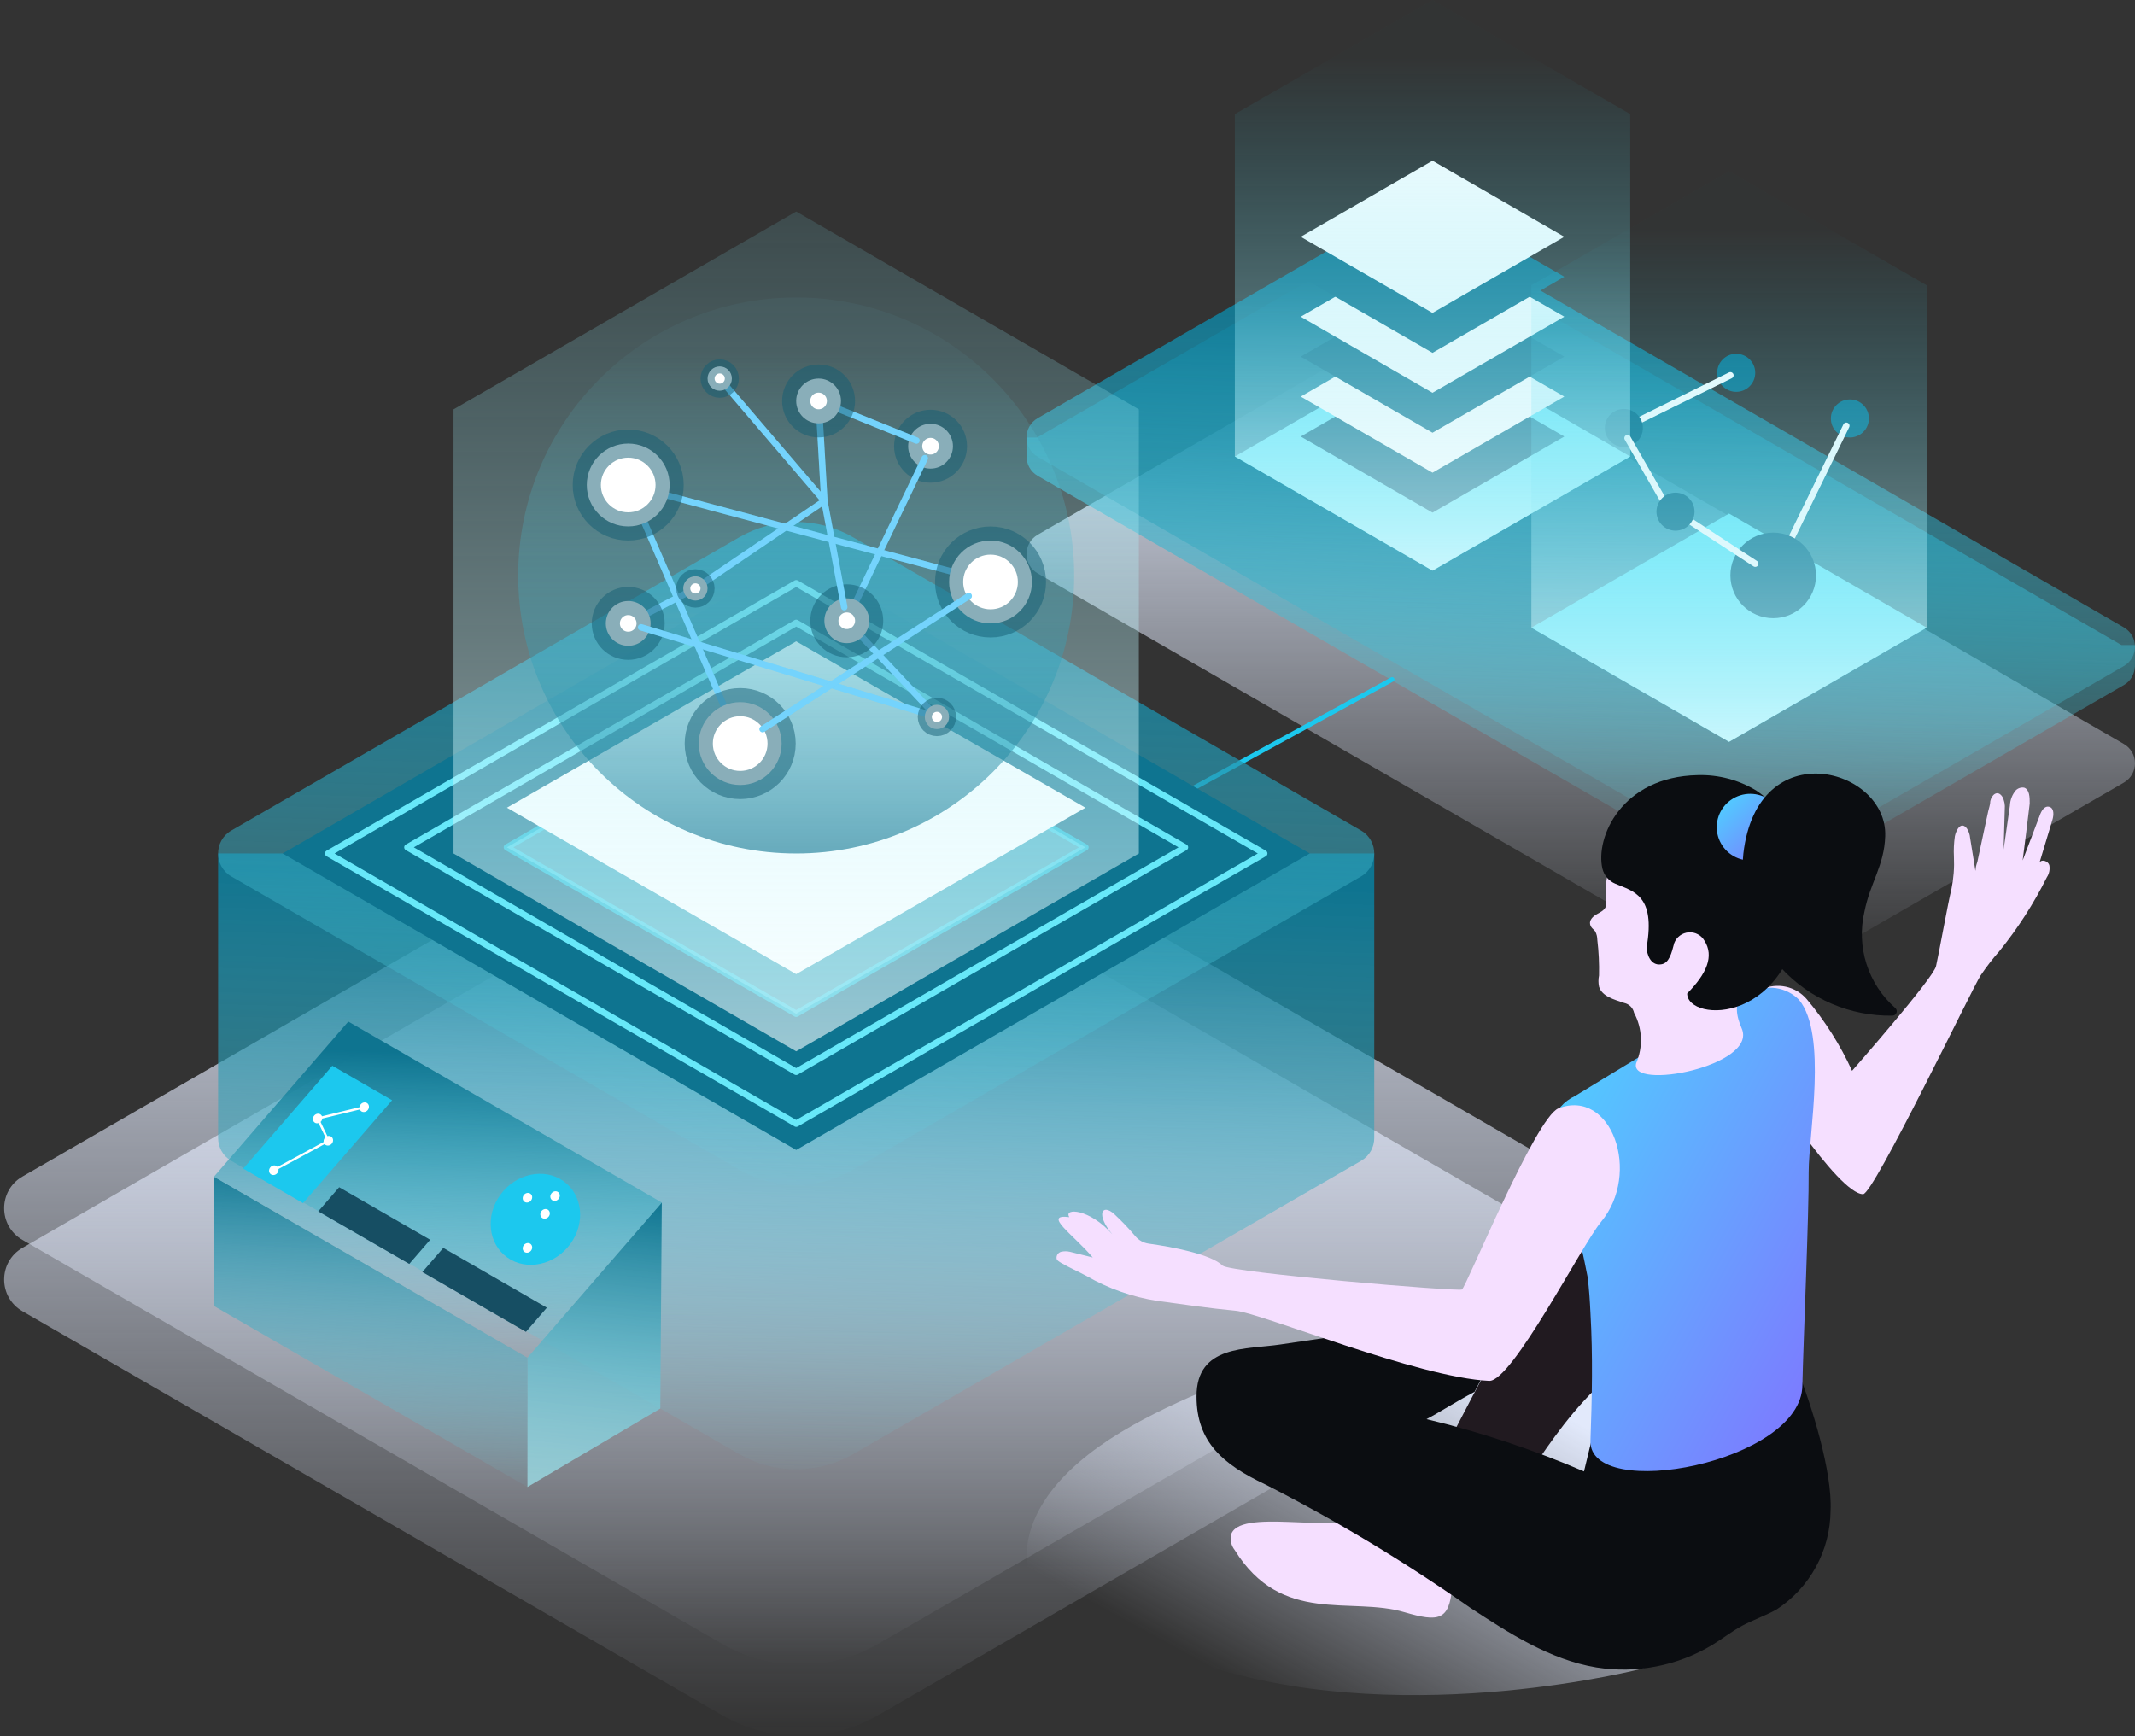 <svg width="455" height="370" viewBox="0 0 455 370" fill="none" xmlns="http://www.w3.org/2000/svg">
<rect x="0" y="0" width="455" height="370" fill="#333333" stroke="none"/>
<g style="mix-blend-mode:multiply">
<path fill-rule="evenodd" clip-rule="evenodd" d="M387.403 204.464L452.62 166.807C455.793 164.975 455.793 160.396 452.62 158.564L310.168 76.313C302.806 72.061 293.734 72.061 286.37 76.313L221.153 113.969C217.979 115.802 217.979 120.379 221.153 122.213L363.604 204.464C370.967 208.716 380.04 208.716 387.403 204.464Z" fill="url(#paint0_linear_2635_1518)"/>
</g>
<path fill-rule="evenodd" clip-rule="evenodd" d="M221.066 93.244C221.1 93.224 221.12 93.197 221.154 93.177L286.371 55.519C293.735 51.267 302.807 51.267 310.171 55.519L452.119 137.481H454.989V141.79C454.991 141.859 454.991 141.928 454.989 141.997V142.15H454.969C454.888 143.665 454.121 145.148 452.621 146.014L387.404 183.67C380.041 187.924 370.968 187.924 363.606 183.67L221.154 101.421C219.566 100.504 218.774 98.9 218.774 97.297V93.244H221.066Z" fill="url(#paint1_linear_2635_1518)"/>
<path fill-rule="evenodd" clip-rule="evenodd" d="M387.403 179.617L452.62 141.96C455.793 140.128 455.793 135.549 452.62 133.717L310.168 51.466C302.806 47.214 293.734 47.214 286.37 51.466L221.153 89.122C217.979 90.955 217.979 95.532 221.153 97.366L363.604 179.617C370.967 183.869 380.04 183.869 387.403 179.617Z" fill="url(#paint2_linear_2635_1518)"/>
<path fill-rule="evenodd" clip-rule="evenodd" d="M347.422 97.297L305.294 121.623L263.167 97.297L305.294 72.973L347.422 97.297Z" fill="#67e8f9"/>
<path fill-rule="evenodd" clip-rule="evenodd" d="M333.375 93.042L305.289 76.825L277.204 93.042L305.289 109.258L333.375 93.042Z" fill="#0e7490"/>
<path fill-rule="evenodd" clip-rule="evenodd" d="M333.375 84.528L305.289 68.312L277.204 84.528L305.289 100.743L333.375 84.528Z" fill="white"/>
<path fill-rule="evenodd" clip-rule="evenodd" d="M333.375 76.013L305.289 59.797L277.204 76.013L305.289 92.23L333.375 76.013Z" fill="#0e7490"/>
<path fill-rule="evenodd" clip-rule="evenodd" d="M333.375 67.5L305.289 51.283L277.204 67.5L305.289 83.717L333.375 67.5Z" fill="white"/>
<path fill-rule="evenodd" clip-rule="evenodd" d="M333.375 58.987L305.289 42.77L277.204 58.987L305.289 75.204L333.375 58.987Z" fill="#0e7490"/>
<path fill-rule="evenodd" clip-rule="evenodd" d="M333.375 50.473L305.289 34.256L277.204 50.473L305.289 66.69L333.375 50.473Z" fill="white"/>
<path fill-rule="evenodd" clip-rule="evenodd" d="M410.611 133.784L368.483 158.11L326.356 133.784L368.483 109.46L410.611 133.784Z" fill="#67e8f9"/>
<path fill-rule="evenodd" clip-rule="evenodd" d="M390.185 89.191C390.185 86.951 392 85.136 394.24 85.136C396.478 85.136 398.293 86.951 398.293 89.191C398.293 91.429 396.478 93.244 394.24 93.244C392 93.244 390.185 91.429 390.185 89.191Z" fill="#0e7490"/>
<path fill-rule="evenodd" clip-rule="evenodd" d="M365.957 79.46C365.957 77.222 367.772 75.407 370.012 75.407C372.25 75.407 374.066 77.222 374.066 79.46C374.066 81.699 372.25 83.514 370.012 83.514C367.772 83.514 365.957 81.699 365.957 79.46Z" fill="#0e7490"/>
<path d="M393.477 90.744L380.147 118.024" stroke="white" stroke-width="1.37" stroke-linecap="round" stroke-linejoin="round"/>
<path d="M368.773 79.996L346.069 91.216" stroke="white" stroke-width="1.37" stroke-linecap="round" stroke-linejoin="round"/>
<path fill-rule="evenodd" clip-rule="evenodd" d="M368.772 122.636C368.772 117.599 372.855 113.514 377.894 113.514C382.931 113.514 387.016 117.599 387.016 122.636C387.016 127.673 382.931 131.758 377.894 131.758C372.855 131.758 368.772 127.673 368.772 122.636Z" fill="#0e7490"/>
<path fill-rule="evenodd" clip-rule="evenodd" d="M342.012 91.216C342.012 88.978 343.827 87.163 346.066 87.163C348.304 87.163 350.121 88.978 350.121 91.216C350.121 93.456 348.304 95.271 346.066 95.271C343.827 95.271 342.012 93.456 342.012 91.216Z" fill="#0e7490"/>
<path d="M374.066 120.141L357.071 109.055" stroke="white" stroke-width="1.37" stroke-linecap="round" stroke-linejoin="round"/>
<path d="M356.963 110.972L346.853 93.377" stroke="white" stroke-width="1.37" stroke-linecap="round" stroke-linejoin="round"/>
<path fill-rule="evenodd" clip-rule="evenodd" d="M353.019 109.054C353.019 106.816 354.834 105.001 357.074 105.001C359.312 105.001 361.127 106.816 361.127 109.054C361.127 111.294 359.312 113.109 357.074 113.109C354.834 113.109 353.019 111.294 353.019 109.054Z" fill="#0e7490"/>
<path fill-rule="evenodd" clip-rule="evenodd" d="M305.294 0L347.422 24.324V97.297L305.294 121.623L263.165 97.297V24.324L305.294 0Z" fill="url(#paint3_linear_2635_1518)"/>
<path fill-rule="evenodd" clip-rule="evenodd" d="M368.485 36.487L410.613 60.811V133.784L368.485 158.11L326.357 133.784V60.811L368.485 36.487Z" fill="url(#paint4_linear_2635_1518)"/>
<g style="mix-blend-mode:multiply">
<path fill-rule="evenodd" clip-rule="evenodd" d="M336.264 250.767L187.228 164.713C176.89 158.745 164.154 158.745 153.816 164.713L4.78 250.767C-0.417 253.767 -0.417 261.268 4.78 264.27L153.816 350.324C164.154 356.292 176.89 356.292 187.228 350.324L336.264 264.27C341.461 261.268 341.461 253.767 336.264 250.767Z" fill="url(#paint5_linear_2635_1518)"/>
</g>
<g style="mix-blend-mode:multiply">
<path fill-rule="evenodd" clip-rule="evenodd" d="M336.264 265.967L187.228 179.913C176.89 173.945 164.154 173.945 153.816 179.913L4.78 265.967C-0.417 268.967 -0.417 276.468 4.78 279.47L153.816 365.524C164.154 371.492 176.89 371.492 187.228 365.524L336.264 279.47C341.461 276.468 341.461 268.967 336.264 265.967Z" fill="url(#paint6_linear_2635_1518)"/>
</g>
<path fill-rule="evenodd" clip-rule="evenodd" d="M181.81 175.135L193.539 181.907H292.873V242.531C292.873 244.437 291.929 246.345 290.041 247.434L181.81 309.927C174.301 314.262 165.051 314.262 157.544 309.927L49.311 247.434C47.423 246.345 46.481 244.437 46.481 242.531V181.907H145.815L157.544 175.135C161.298 172.967 165.487 171.883 169.677 171.883C173.866 171.883 178.056 172.967 181.81 175.135Z" fill="url(#paint7_linear_2635_1518)"/>
<path d="M296.677 144.821L251.922 169.31" stroke="#1CC8EE" stroke-linecap="round" stroke-linejoin="round"/>
<path fill-rule="evenodd" clip-rule="evenodd" d="M290.042 177.004L181.809 114.51C174.302 110.176 165.052 110.176 157.545 114.51L49.312 177.004C45.538 179.183 45.538 184.631 49.312 186.81L157.545 249.304C165.052 253.639 174.302 253.639 181.809 249.304L290.042 186.81C293.817 184.631 293.817 179.183 290.042 177.004Z" fill="url(#paint8_linear_2635_1518)"/>
<path fill-rule="evenodd" clip-rule="evenodd" d="M279.127 181.907L169.68 118.712L60.23 181.907L169.68 245.102L279.127 181.907Z" fill="#0e7490"/>
<path fill-rule="evenodd" clip-rule="evenodd" d="M269.424 181.907L169.681 124.316L69.938 181.907L169.681 239.498L269.424 181.907Z" stroke="#67e8f9" stroke-width="1.37" stroke-linecap="round" stroke-linejoin="round"/>
<path fill-rule="evenodd" clip-rule="evenodd" d="M252.531 180.6L169.677 132.76L86.823 180.6L169.677 228.44L252.531 180.6Z" stroke="#67e8f9" stroke-width="1.37" stroke-linecap="round" stroke-linejoin="round"/>
<path fill-rule="evenodd" clip-rule="evenodd" d="M231.322 180.6L169.678 145.133L108.034 180.6L169.678 216.066L231.322 180.6Z" stroke="#06b6d4" stroke-width="1.37" stroke-linecap="round" stroke-linejoin="round"/>
<path fill-rule="evenodd" clip-rule="evenodd" d="M231.322 180.6L169.678 145.133L108.034 180.6L169.678 216.066L231.322 180.6Z" fill="#67e8f9" fill-opacity="0.459"/>
<path fill-rule="evenodd" clip-rule="evenodd" d="M231.322 172.155L169.678 136.689L108.034 172.155L169.678 207.622L231.322 172.155Z" fill="white"/>
<path fill-rule="evenodd" clip-rule="evenodd" d="M169.678 45.086L242.707 87.253V181.907L169.678 224.075L96.65 181.907V87.253L169.678 45.086Z" fill="url(#paint9_linear_2635_1518)"/>
<path fill-rule="evenodd" clip-rule="evenodd" d="M110.432 122.662C110.432 89.941 136.957 63.415 169.677 63.415C202.398 63.415 228.924 89.941 228.924 122.662C228.924 155.383 202.398 181.907 169.677 181.907C136.957 181.907 110.432 155.383 110.432 122.662Z" fill="url(#paint10_linear_2635_1518)"/>
<path d="M155.97 154.381L133.884 103.372L205.037 122.418" stroke="#4DCAFF" stroke-width="1.37" stroke-linecap="round" stroke-linejoin="round"/>
<path d="M155.97 154.381L133.884 103.372L205.037 122.418" stroke="#F3F3F3" stroke-opacity="0.235" stroke-width="1.37" stroke-linecap="round" stroke-linejoin="round"/>
<path fill-rule="evenodd" clip-rule="evenodd" d="M125.053 103.372C125.053 98.496 129.005 94.544 133.881 94.544C138.756 94.544 142.709 98.496 142.709 103.372C142.709 108.247 138.756 112.2 133.881 112.2C129.005 112.2 125.053 108.247 125.053 103.372Z" fill="white"/>
<path d="M125.053 103.372C125.053 98.496 129.005 94.544 133.881 94.544C138.756 94.544 142.709 98.496 142.709 103.372C142.709 108.247 138.756 112.2 133.881 112.2C129.005 112.2 125.053 108.247 125.053 103.372" stroke="#155e75" stroke-opacity="0.5" stroke-width="6"/>
<path fill-rule="evenodd" clip-rule="evenodd" d="M148.918 158.484C148.918 153.608 152.871 149.656 157.746 149.656C162.621 149.656 166.574 153.608 166.574 158.484C166.574 163.361 162.621 167.313 157.746 167.313C152.871 167.313 148.918 163.361 148.918 158.484Z" fill="white"/>
<path d="M148.918 158.484C148.918 153.608 152.871 149.656 157.746 149.656C162.621 149.656 166.574 153.608 166.574 158.484C166.574 163.361 162.621 167.313 157.746 167.313C152.871 167.313 148.918 163.361 148.918 158.484" stroke="#155e75" stroke-opacity="0.5" stroke-width="6"/>
<path fill-rule="evenodd" clip-rule="evenodd" d="M193.541 95.105C193.541 92.469 195.677 90.332 198.314 90.332C200.95 90.332 203.086 92.469 203.086 95.105C203.086 97.741 200.95 99.878 198.314 99.878C195.677 99.878 193.541 97.741 193.541 95.105Z" fill="white"/>
<path d="M193.541 95.105C193.541 92.469 195.677 90.332 198.314 90.332C200.95 90.332 203.086 92.469 203.086 95.105C203.086 97.741 200.95 99.878 198.314 99.878C195.677 99.878 193.541 97.741 193.541 95.105" stroke="#155e75" stroke-opacity="0.5" stroke-width="6"/>
<path d="M195.311 93.891L174.453 85.46L175.688 106.767L148.204 125.417L136.632 131.439" stroke="#4DCAFF" stroke-width="1.37" stroke-linecap="round" stroke-linejoin="round"/>
<path d="M195.311 93.891L174.453 85.46L175.688 106.767L148.204 125.417L136.632 131.439" stroke="#F3F3F3" stroke-opacity="0.235" stroke-width="1.37" stroke-linecap="round" stroke-linejoin="round"/>
<path fill-rule="evenodd" clip-rule="evenodd" d="M145.61 125.417C145.61 123.986 146.77 122.827 148.2 122.827C149.63 122.827 150.789 123.986 150.789 125.417C150.789 126.847 149.63 128.006 148.2 128.006C146.77 128.006 145.61 126.847 145.61 125.417Z" fill="white"/>
<path d="M145.61 125.417C145.61 123.986 146.77 122.827 148.2 122.827C149.63 122.827 150.789 123.986 150.789 125.417C150.789 126.847 149.63 128.006 148.2 128.006C146.77 128.006 145.61 126.847 145.61 125.417" stroke="#155e75" stroke-opacity="0.5" stroke-width="3"/>
<path fill-rule="evenodd" clip-rule="evenodd" d="M169.68 85.46C169.68 82.825 171.816 80.687 174.453 80.687C177.087 80.687 179.225 82.825 179.225 85.46C179.225 88.096 177.087 90.234 174.453 90.234C171.816 90.234 169.68 88.096 169.68 85.46Z" fill="white"/>
<path d="M169.68 85.46C169.68 82.825 171.816 80.687 174.453 80.687C177.087 80.687 179.225 82.825 179.225 85.46C179.225 88.096 177.087 90.234 174.453 90.234C171.816 90.234 169.68 88.096 169.68 85.46" stroke="#155e75" stroke-opacity="0.5" stroke-width="6"/>
<path fill-rule="evenodd" clip-rule="evenodd" d="M129.111 132.867C129.111 130.231 131.249 128.094 133.884 128.094C136.52 128.094 138.656 130.231 138.656 132.867C138.656 135.503 136.52 137.639 133.884 137.639C131.249 137.639 129.111 135.503 129.111 132.867Z" fill="white"/>
<path d="M129.111 132.867C129.111 130.231 131.249 128.094 133.884 128.094C136.52 128.094 138.656 130.231 138.656 132.867C138.656 135.503 136.52 137.639 133.884 137.639C131.249 137.639 129.111 135.503 129.111 132.867" stroke="#155e75" stroke-opacity="0.5" stroke-width="6"/>
<path d="M136.629 133.699L199.676 152.808L180.456 132.305L197.086 97.66" stroke="#4DCAFF" stroke-width="1.37" stroke-linecap="round" stroke-linejoin="round"/>
<path d="M136.629 133.699L199.676 152.808L180.456 132.305L197.086 97.66" stroke="#F3F3F3" stroke-opacity="0.235" stroke-width="1.37" stroke-linecap="round" stroke-linejoin="round"/>
<path fill-rule="evenodd" clip-rule="evenodd" d="M202.268 124.039C202.268 119.164 206.22 115.211 211.096 115.211C215.971 115.211 219.924 119.164 219.924 124.039C219.924 128.914 215.971 132.867 211.096 132.867C206.22 132.867 202.268 128.914 202.268 124.039Z" fill="white"/>
<path d="M202.268 124.039C202.268 119.164 206.22 115.211 211.096 115.211C215.971 115.211 219.924 119.164 219.924 124.039C219.924 128.914 215.971 132.867 211.096 132.867C206.22 132.867 202.268 128.914 202.268 124.039" stroke="#155e75" stroke-opacity="0.5" stroke-width="6"/>
<path fill-rule="evenodd" clip-rule="evenodd" d="M175.685 132.306C175.685 129.67 177.822 127.534 180.458 127.534C183.094 127.534 185.23 129.67 185.23 132.306C185.23 134.942 183.094 137.079 180.458 137.079C177.822 137.079 175.685 134.942 175.685 132.306Z" fill="white"/>
<path d="M175.685 132.306C175.685 129.67 177.822 127.534 180.458 127.534C183.094 127.534 185.23 129.67 185.23 132.306C185.23 134.942 183.094 137.079 180.458 137.079C177.822 137.079 175.685 134.942 175.685 132.306" stroke="#155e75" stroke-opacity="0.5" stroke-width="6"/>
<path d="M153.38 80.688L175.685 106.766L179.916 129.413" stroke="#4DCAFF" stroke-width="1.37" stroke-linecap="round" stroke-linejoin="round"/>
<path d="M153.38 80.688L175.685 106.766L179.916 129.413" stroke="#F3F3F3" stroke-opacity="0.235" stroke-width="1.37" stroke-linecap="round" stroke-linejoin="round"/>
<path d="M206.447 127.037L162.526 155.397" stroke="#4DCAFF" stroke-width="1.37" stroke-linecap="round" stroke-linejoin="round"/>
<path d="M206.447 127.037L162.526 155.397" stroke="#F3F3F3" stroke-opacity="0.235" stroke-width="1.37" stroke-linecap="round" stroke-linejoin="round"/>
<path fill-rule="evenodd" clip-rule="evenodd" d="M150.792 80.688C150.792 79.257 151.951 78.098 153.382 78.098C154.812 78.098 155.971 79.257 155.971 80.688C155.971 82.118 154.812 83.278 153.382 83.278C151.951 83.278 150.792 82.118 150.792 80.688Z" fill="white"/>
<path d="M150.792 80.688C150.792 79.257 151.951 78.098 153.382 78.098C154.812 78.098 155.971 79.257 155.971 80.688C155.971 82.118 154.812 83.278 153.382 83.278C151.951 83.278 150.792 82.118 150.792 80.688" stroke="#155e75" stroke-opacity="0.5" stroke-width="3"/>
<path fill-rule="evenodd" clip-rule="evenodd" d="M197.087 152.808C197.087 151.377 198.246 150.218 199.677 150.218C201.106 150.218 202.266 151.377 202.266 152.808C202.266 154.237 201.106 155.397 199.677 155.397C198.246 155.397 197.087 154.237 197.087 152.808Z" fill="white"/>
<path d="M197.087 152.808C197.087 151.377 198.246 150.218 199.677 150.218C201.106 150.218 202.266 151.377 202.266 152.808C202.266 154.237 201.106 155.397 199.677 155.397C198.246 155.397 197.087 154.237 197.087 152.808" stroke="#155e75" stroke-opacity="0.5" stroke-width="3"/>
<path fill-rule="evenodd" clip-rule="evenodd" d="M112.405 316.933V289.376L141.041 256.309L140.72 300.214L112.405 316.933Z" fill="url(#paint11_linear_2635_1518)"/>
<path fill-rule="evenodd" clip-rule="evenodd" d="M112.404 316.933L45.59 278.354V250.798L112.404 289.376V316.933Z" fill="url(#paint12_linear_2635_1518)"/>
<path fill-rule="evenodd" clip-rule="evenodd" d="M141.041 256.309L74.227 217.73L45.591 250.797L112.405 289.376L141.041 256.309Z" fill="url(#paint13_linear_2635_1518)"/>
<path fill-rule="evenodd" clip-rule="evenodd" d="M94.471 265.971L116.545 278.716L112.085 283.865L90.01 271.119L94.471 265.971Z" fill="#164e63"/>
<path fill-rule="evenodd" clip-rule="evenodd" d="M72.284 253.043L91.678 264.241L87.219 269.39L67.824 258.192L72.284 253.043Z" fill="#164e63"/>
<path fill-rule="evenodd" clip-rule="evenodd" d="M106.674 254.599C109.979 250.105 115.982 248.827 120.084 251.744C124.185 254.661 124.831 260.669 121.525 265.162C118.22 269.656 112.217 270.934 108.115 268.017C104.014 265.099 103.369 259.092 106.674 254.599Z" fill="#1CC8EE"/>
<path fill-rule="evenodd" clip-rule="evenodd" d="M70.822 227.148L83.564 234.505L64.577 256.432L51.835 249.076L70.822 227.148Z" fill="#1CC8EE"/>
<path fill-rule="evenodd" clip-rule="evenodd" d="M78.254 235.13C77.819 234.822 77.184 234.957 76.834 235.432C76.709 235.603 76.637 235.793 76.616 235.982L68.63 237.919C68.568 237.768 68.466 237.635 68.326 237.535C67.892 237.227 67.257 237.362 66.906 237.839C66.556 238.314 66.624 238.951 67.06 239.259C67.303 239.433 67.61 239.466 67.895 239.378L69.348 242.398C69.29 242.451 69.236 242.51 69.187 242.576C69.001 242.829 68.933 243.126 68.975 243.396L59.149 248.71C59.102 248.653 59.047 248.602 58.985 248.558C58.551 248.25 57.915 248.385 57.565 248.86C57.214 249.337 57.283 249.974 57.718 250.282C58.153 250.591 58.788 250.456 59.139 249.981C59.324 249.728 59.392 249.431 59.35 249.161L69.176 243.847C69.223 243.903 69.278 243.954 69.339 243.998C69.774 244.307 70.409 244.172 70.76 243.696C71.11 243.22 71.042 242.583 70.606 242.274C70.364 242.102 70.059 242.068 69.776 242.154L68.323 239.132C68.38 239.08 68.433 239.022 68.48 238.958C68.605 238.788 68.677 238.597 68.697 238.408L76.683 236.473C76.745 236.623 76.847 236.755 76.986 236.854C77.421 237.163 78.056 237.028 78.407 236.552C78.757 236.076 78.688 235.439 78.254 235.13ZM117.504 254.372C117.854 253.896 118.49 253.761 118.925 254.069C119.359 254.379 119.427 255.016 119.077 255.492C118.726 255.967 118.091 256.103 117.657 255.793C117.222 255.485 117.154 254.848 117.504 254.372ZM115.378 258.155C115.728 257.68 116.364 257.544 116.798 257.853C117.232 258.162 117.301 258.799 116.952 259.275C116.6 259.751 115.964 259.886 115.53 259.576C115.096 259.268 115.027 258.631 115.378 258.155ZM113.038 254.419C112.604 254.111 111.969 254.246 111.618 254.722C111.268 255.198 111.336 255.835 111.77 256.143C112.206 256.453 112.841 256.317 113.192 255.842C113.541 255.366 113.473 254.729 113.038 254.419ZM111.618 265.411C111.969 264.935 112.604 264.8 113.038 265.108C113.473 265.418 113.541 266.054 113.192 266.53C112.841 267.006 112.206 267.142 111.77 266.832C111.336 266.524 111.268 265.887 111.618 265.411Z" fill="white"/>
<g style="mix-blend-mode:multiply">
<path d="M338.747 281.749C308.639 277.507 264.45 290.797 241.362 303.803C212.593 319.96 214.946 338.904 228.296 349.326L233.733 346.256C241.923 349.9 250.34 353.017 258.932 355.587C301.092 368.431 350.231 355.587 350.231 355.587L358.062 320.97C358.062 320.97 399.654 290.231 338.747 281.749Z" fill="url(#paint14_linear_2635_1518)"/>
</g>
<path d="M397.055 254.524C399.287 254.524 420.265 210.738 422.091 207.911C423.327 206.074 424.682 204.319 426.149 202.66C430.063 197.813 433.437 192.558 436.212 186.987C436.719 186.226 436.908 185.299 436.74 184.402C436.496 183.554 435.198 183.069 434.67 183.796L437.389 174.789C437.714 173.738 437.795 172.244 436.74 171.961C435.685 171.678 435.036 172.85 434.711 173.779L431.059 183.392C431.587 179.353 432.073 175.314 432.56 171.274C432.56 169.982 432.56 168.285 431.384 167.881C431.062 167.826 430.732 167.848 430.421 167.947C430.111 168.045 429.828 168.217 429.598 168.447C428.829 169.37 428.387 170.52 428.34 171.719L427.001 181.049L427.245 172.446C427.336 171.555 427.167 170.658 426.758 169.861C425.743 168.245 424.445 169.376 424.161 170.749C424.161 171.476 423.877 172.203 423.715 172.93C423.39 174.385 423.106 175.798 422.781 177.252C422.457 178.707 422.173 180.161 421.848 181.615L421.402 183.715C421.166 184.323 421.029 184.964 420.996 185.614C420.631 183.271 420.225 180.928 419.86 178.585C419.803 177.865 419.566 177.171 419.17 176.566C417.871 174.91 416.857 177.01 416.614 178.222C416.403 179.68 416.335 181.154 416.411 182.625C416.521 184.927 416.344 187.233 415.883 189.491C415.153 192.359 413.205 203.306 412.596 205.931C411.988 208.557 394.702 228.228 394.702 228.228C392.187 222.73 388.939 217.594 385.044 212.96C383.897 211.618 382.34 210.686 380.611 210.307C378.882 209.928 377.076 210.122 375.468 210.859C374.591 211.646 373.897 212.614 373.435 213.695C372.972 214.777 372.752 215.945 372.79 217.12C372.671 220.21 373.196 223.291 374.332 226.168C375.346 229.076 391.699 254.524 397.055 254.524Z" fill="#F5DFFF"/>
<path d="M299.023 319.354C295.939 318.143 293.464 317.537 291.354 320.526C290.822 321.519 290.168 322.442 289.406 323.272C285.064 326.989 263.639 321.172 262.3 327.312C262.226 327.845 262.259 328.388 262.399 328.908C262.538 329.428 262.781 329.916 263.112 330.341C273.134 346.498 287.823 340.197 299.347 343.63C306.529 345.731 308.842 345.408 309.451 338.46C310.222 330.341 318.053 326.989 299.023 319.354Z" fill="#F5DFFF"/>
<path d="M306.811 311.639C307.095 312.649 316.753 320.485 321.176 318.829C326.248 316.931 332.903 297.663 352.461 286.515C362.564 280.658 357.289 258.24 349.012 249.758C348.356 248.832 347.487 248.078 346.477 247.556C345.467 247.035 344.347 246.763 343.209 246.763C342.072 246.763 340.951 247.035 339.941 247.556C338.932 248.078 338.062 248.832 337.407 249.758C334.999 254.286 332.964 259 331.32 263.855C328.074 271.368 306.527 310.589 306.811 311.639Z" fill="#211A20"/>
<path d="M383.06 291.968C377.298 298.512 347.677 305.136 339.155 307.075L337.573 313.619C326.73 308.948 315.503 305.218 304.015 302.47C306.734 301.056 310.061 298.875 314.241 296.654L323.29 279.406C310.346 281.183 282.712 285.061 272.893 286.555C265.751 287.646 254.958 286.555 254.998 297.663C254.998 307.398 260.72 312.164 269.606 316.365C284.735 324.07 299.298 332.83 313.186 342.58C321.585 348.074 330.269 353.729 340.17 355.385C348.763 356.767 357.57 355.048 365.003 350.537C367.113 349.245 369.061 347.71 371.292 346.498C373.524 345.286 376.284 344.357 378.637 343.024C382.133 340.728 385.009 337.611 387.012 333.949C389.014 330.286 390.081 326.19 390.12 322.02C390.526 313.78 386.144 299.683 383.06 291.968Z" fill="#0B0D11"/>
<path d="M385.453 249.798C385.453 241.719 389.511 220.473 383.384 213.081C382.071 211.753 380.36 210.885 378.508 210.608C376.657 210.331 374.765 210.66 373.118 211.546C364.353 215.868 338.79 231.742 335.665 233.6C334.493 234.143 333.448 234.924 332.598 235.893C331.747 236.862 331.111 237.998 330.728 239.228C330.346 240.457 330.227 241.752 330.378 243.03C330.53 244.308 330.948 245.54 331.608 246.647C334.435 254.994 336.686 263.523 338.343 272.175C338.668 274.72 338.83 277.305 338.952 279.89C339.479 289.019 339.277 297.906 338.952 307.075C338.546 320.283 384.074 311.76 384.114 295.199C384.317 285.949 385.535 258.442 385.453 249.798Z" fill="url(#paint15_linear_2635_1518)"/>
<path d="M332.133 236.226C327.223 238.205 312.453 274.357 311.561 274.841C310.668 275.326 262.34 271.246 260.555 269.752C258.08 267.288 249.518 265.713 244.811 265.066C243.68 264.911 242.65 264.333 241.93 263.451C240.551 261.815 239.074 260.264 237.507 258.805C234.87 256.382 233.449 258.805 237.061 263.087C232.151 257.513 226.592 257.432 227.89 259.411C222.047 258.684 228.742 263.127 232.881 268.015L228.012 266.803C227.398 266.659 226.759 266.659 226.146 266.803C225.845 266.879 225.582 267.059 225.404 267.311C225.225 267.563 225.143 267.87 225.172 268.177C225.172 268.621 225.74 268.904 226.105 269.146C227.89 270.196 229.797 271.004 231.583 271.974C236.229 274.649 241.333 276.444 246.637 277.265C252.237 278.032 257.715 278.84 263.314 279.365C268.914 279.89 302.187 293.624 317.363 294.311C322.232 294.513 337.124 265.349 341.182 260.462C349.865 250.04 343.454 231.904 332.133 236.226Z" fill="#F5DFFF"/>
<path d="M347.593 177.252C345.731 179.122 344.287 181.363 343.357 183.827C342.427 186.292 342.031 188.924 342.196 191.551C342.338 192.122 342.338 192.718 342.196 193.288C341.831 194.096 340.979 194.46 340.208 194.904C339.437 195.348 338.706 196.116 338.869 196.964C339.031 197.812 339.639 198.014 340.005 198.58C340.268 199.121 340.407 199.715 340.41 200.317C340.713 202.836 340.835 205.374 340.776 207.911C340.613 208.697 340.613 209.508 340.776 210.294C341.425 212.394 344.022 213.04 346.132 213.767C346.651 213.875 347.127 214.131 347.502 214.504C347.877 214.877 348.134 215.351 348.242 215.868C349.122 217.511 349.619 219.329 349.696 221.189C349.773 223.049 349.429 224.903 348.688 226.612C347.065 232.55 374.536 227.218 371.209 219.261C370.803 218.211 369.058 214.616 371.209 211.99C373.724 208.718 380.379 208.84 380.46 194.419C380.541 169.537 357.291 167.558 347.593 177.252Z" fill="#F5DFFF"/>
<path d="M350.92 201.892C350.92 203.185 351.691 205.931 354.044 205.527C355.708 205.285 356.235 203.185 356.803 201.003C357.044 200.371 357.46 199.82 358.004 199.415C358.548 199.01 359.197 198.768 359.874 198.717C360.552 198.666 361.23 198.809 361.828 199.128C362.427 199.447 362.922 199.929 363.255 200.519C365.325 203.791 363.742 207.507 359.563 211.748C359.563 217.968 382.367 218.857 384.274 191.148C384.902 186.829 384.303 182.423 382.546 178.425C380.79 174.428 377.945 171 374.333 168.528C370.567 166.23 366.209 165.079 361.794 165.215C345.564 165.539 339.923 178.545 341.506 185.169C341.681 185.88 342.022 186.54 342.501 187.094C342.981 187.649 343.585 188.082 344.265 188.36C348.039 189.976 352.867 190.744 350.92 201.892Z" fill="#0B0D11"/>
<path d="M376.199 169.941C374.876 169.282 373.38 169.049 371.918 169.272C370.456 169.496 369.1 170.166 368.037 171.19C366.974 172.214 366.256 173.541 365.984 174.989C365.711 176.436 365.897 177.932 366.515 179.27C367.133 180.608 368.153 181.721 369.435 182.457C370.716 183.193 372.196 183.514 373.668 183.377C375.141 183.24 376.535 182.651 377.657 181.691C378.779 180.731 379.574 179.449 379.932 178.02C380.224 177.246 380.358 176.422 380.328 175.596C380.298 174.769 380.104 173.957 379.757 173.206C379.409 172.455 378.916 171.78 378.306 171.22C377.695 170.659 376.979 170.225 376.199 169.941Z" fill="url(#paint16_linear_2635_1518)"/>
<path d="M401.766 178.222C402.294 163.681 374.539 156.046 371.536 181.938C371.07 186.341 371.549 190.792 372.94 194.997C374.332 199.202 376.605 203.064 379.608 206.329C382.612 209.594 386.278 212.187 390.364 213.936C394.449 215.685 398.861 216.55 403.308 216.474C403.501 216.471 403.688 216.409 403.844 216.297C403.999 216.184 404.116 216.027 404.179 215.845C404.241 215.664 404.245 215.468 404.191 215.284C404.137 215.1 404.027 214.937 403.876 214.818C401.033 212.3 398.925 209.064 397.775 205.452C396.625 201.841 396.476 197.987 397.343 194.298C398.561 188.118 401.563 184.523 401.766 178.222Z" fill="#0B0D11"/>
<defs>
<linearGradient id="paint0_linear_2635_1518" x1="336.886" y1="73.124" x2="336.886" y2="207.653" gradientUnits="userSpaceOnUse">
<stop stop-color="#E2E9FB"/>
<stop offset="1" stop-color="#E2E9FB" stop-opacity="0"/>
</linearGradient>
<linearGradient id="paint1_linear_2635_1518" x1="317.131" y1="46.764" x2="312.962" y2="189.609" gradientUnits="userSpaceOnUse">
<stop offset="0.125" stop-color="#0891b2"/>
<stop offset="1" stop-color="#67e8f9" stop-opacity="0"/>
</linearGradient>
<linearGradient id="paint2_linear_2635_1518" x1="317.134" y1="42.711" x2="312.966" y2="185.554" gradientUnits="userSpaceOnUse">
<stop offset="0.125" stop-color="#0e7490"/>
<stop offset="1" stop-color="#67e8f9" stop-opacity="0"/>
</linearGradient>
<linearGradient id="paint3_linear_2635_1518" x1="343.131" y1="12.387" x2="343.131" y2="121.623" gradientUnits="userSpaceOnUse">
<stop stop-color="#22d3ee" stop-opacity="0.01"/>
<stop offset="1" stop-color="white" stop-opacity="0.637"/>
</linearGradient>
<linearGradient id="paint4_linear_2635_1518" x1="406.323" y1="48.874" x2="406.323" y2="158.11" gradientUnits="userSpaceOnUse">
<stop stop-color="#22d3ee" stop-opacity="0.01"/>
<stop offset="1" stop-color="white" stop-opacity="0.637"/>
</linearGradient>
<linearGradient id="paint5_linear_2635_1518" x1="170.522" y1="160.237" x2="170.522" y2="354.8" gradientUnits="userSpaceOnUse">
<stop stop-color="#E2E9FB"/>
<stop offset="1" stop-color="#E2E9FB" stop-opacity="0"/>
</linearGradient>
<linearGradient id="paint6_linear_2635_1518" x1="170.522" y1="175.437" x2="170.522" y2="370" gradientUnits="userSpaceOnUse">
<stop stop-color="#E2E9FB"/>
<stop offset="1" stop-color="#E2E9FB" stop-opacity="0"/>
</linearGradient>
<linearGradient id="paint7_linear_2635_1518" x1="149.074" y1="166.037" x2="144.666" y2="316.063" gradientUnits="userSpaceOnUse">
<stop offset="0.125" stop-color="#0e7490"/>
<stop offset="1" stop-color="#67e8f9" stop-opacity="0"/>
</linearGradient>
<linearGradient id="paint8_linear_2635_1518" x1="149.074" y1="105.413" x2="144.667" y2="255.44" gradientUnits="userSpaceOnUse">
<stop offset="0.125" stop-color="#0e7490"/>
<stop offset="1" stop-color="#67e8f9" stop-opacity="0"/>
</linearGradient>
<linearGradient id="paint9_linear_2635_1518" x1="266.344" y1="-0.053" x2="266.344" y2="236.868" gradientUnits="userSpaceOnUse">
<stop stop-color="#67e8f9" stop-opacity="0.01"/>
<stop offset="1" stop-color="white" stop-opacity="0.637"/>
</linearGradient>
<linearGradient id="paint10_linear_2635_1518" x1="222.89" y1="75.483" x2="222.89" y2="181.907" gradientUnits="userSpaceOnUse">
<stop stop-color="#67e8f9" stop-opacity="0.045"/>
<stop offset="1" stop-color="#0e7490" stop-opacity="0.602"/>
</linearGradient>
<linearGradient id="paint11_linear_2635_1518" x1="124.328" y1="253.801" x2="117.422" y2="317.478" gradientUnits="userSpaceOnUse">
<stop stop-color="#0e7490"/>
<stop offset="1" stop-color="#a5f3fc" stop-opacity="0.64"/>
</linearGradient>
<linearGradient id="paint12_linear_2635_1518" x1="73.41" y1="248.062" x2="69.855" y2="318.164" gradientUnits="userSpaceOnUse">
<stop stop-color="#0e7490"/>
<stop offset="1" stop-color="#67e8f9" stop-opacity="0"/>
</linearGradient>
<linearGradient id="paint13_linear_2635_1518" x1="85.335" y1="214.766" x2="82.411" y2="290.792" gradientUnits="userSpaceOnUse">
<stop offset="0.125" stop-color="#0e7490"/>
<stop offset="1" stop-color="#67e8f9" stop-opacity="0"/>
</linearGradient>
<linearGradient id="paint14_linear_2635_1518" x1="295.349" y1="280.944" x2="255.5" y2="354" gradientUnits="userSpaceOnUse">
<stop stop-color="#E2E9FB"/>
<stop offset="1" stop-color="#E2E9FB" stop-opacity="0"/>
</linearGradient>
<linearGradient id="paint15_linear_2635_1518" x1="323.953" y1="206.863" x2="454.804" y2="278.979" gradientUnits="userSpaceOnUse">
<stop stop-color="#47DEFF"/>
<stop offset="1" stop-color="#9847FF"/>
</linearGradient>
<linearGradient id="paint16_linear_2635_1518" x1="364.231" y1="168.686" x2="385.582" y2="190.544" gradientUnits="userSpaceOnUse">
<stop stop-color="#47DEFF"/>
<stop offset="1" stop-color="#9847FF"/>
</linearGradient>
</defs>
</svg>
